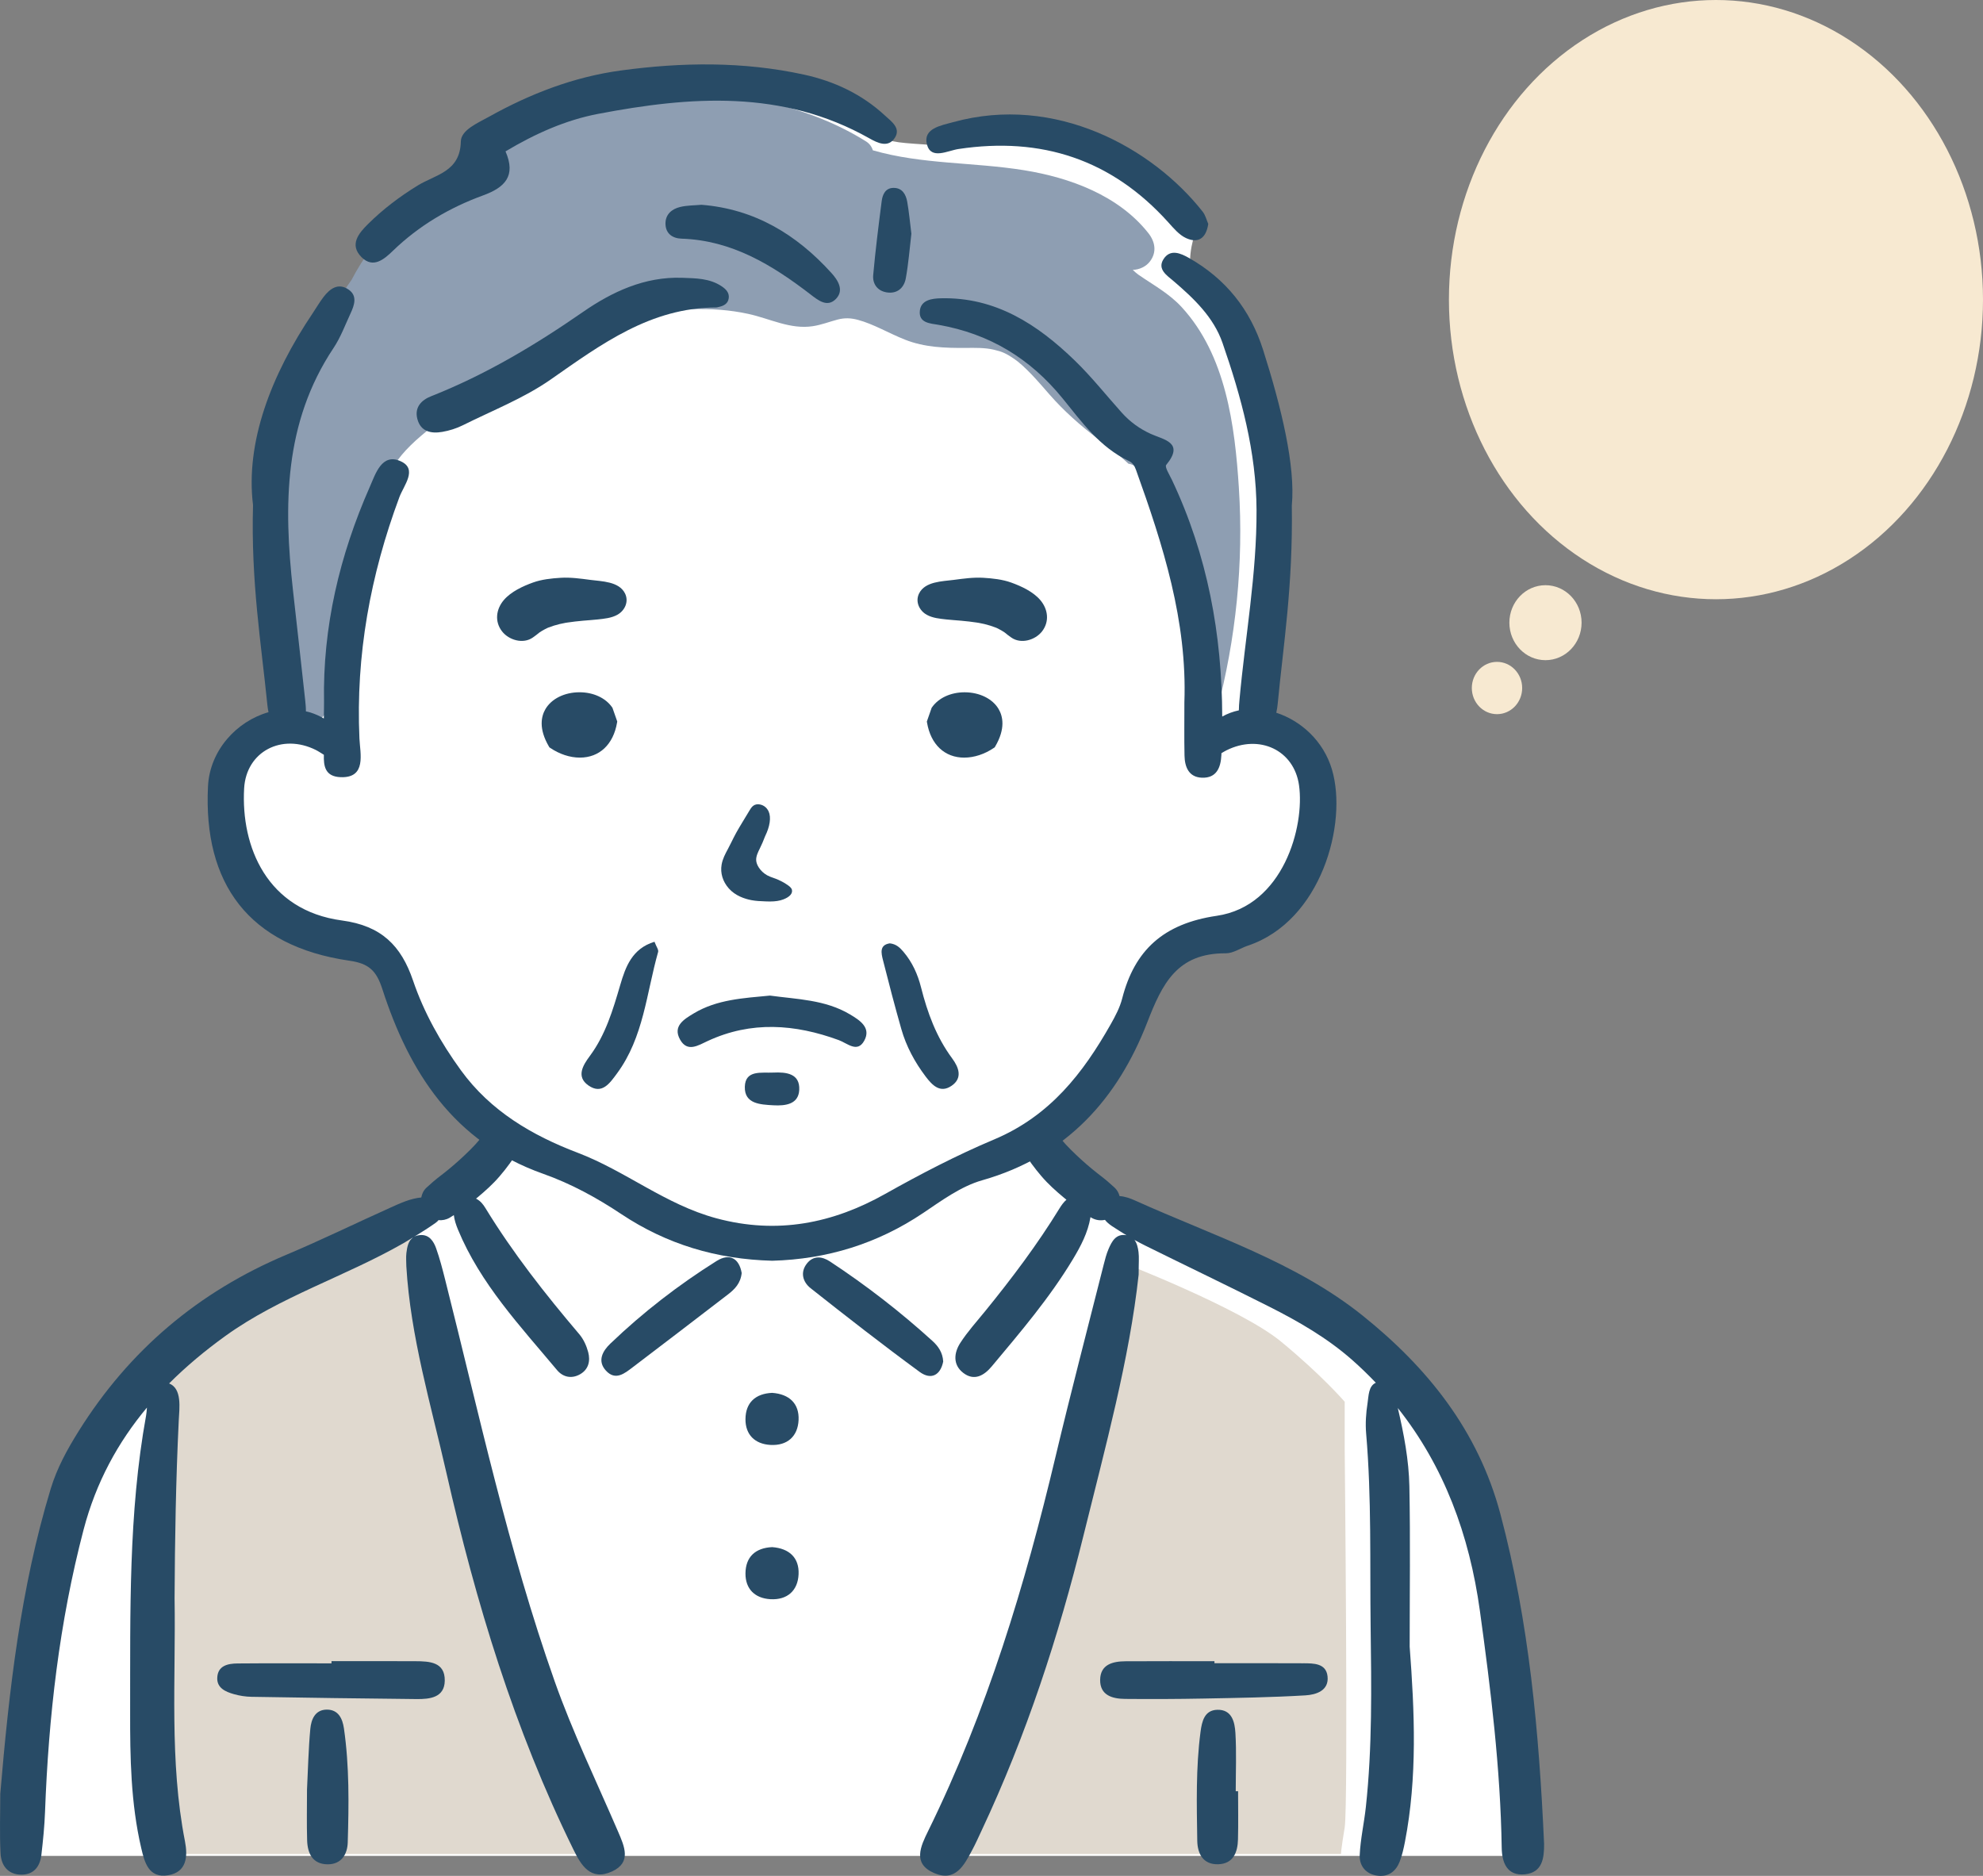 <?xml version="1.0" encoding="UTF-8"?>
<svg id="_レイヤー_2" data-name="レイヤー 2" xmlns="http://www.w3.org/2000/svg" viewBox="0 0 312.506 295.611">
  <rect x="0" y="0" width="312.506" height="295.611" fill="#808080" stroke="none"/>
  <defs>
    <style>
      .cls-1 {
        fill: #284b66;
      }

      .cls-2 {
        fill: #f7e9d1;
      }

      .cls-3 {
        fill: #fff;
      }

      .cls-4 {
        fill: #e0d9cf;
      }

      .cls-5 {
        fill: #8e9eb2;
      }
    </style>
  </defs>
  <g id="_シニア世代_笑った表情" data-name="シニア世代　笑った表情">
    <g>
      <g id="_おじいちゃん_べスト" data-name="おじいちゃん　べスト">
        <path id="_白" data-name="白" class="cls-3" d="M132.373,17.005c.25-.522-17.165-4.702-21.519-4.18-4.354.522-16.066.522-22.314,3.135-6.247,2.612-12.396,2.59-12.108,5.388.288,2.797,2.29,2.915-.01,5.236-2.3,2.321-1.792.348-7.888,4.354-6.095,4.005-6.556,3.551-8.533,6.927-1.977,3.375-7.14,11.011-7.14,11.011-4.528,7.14-6.05,7.627-7.429,12.138s-4.234,9.773-3.558,13.783c.676,4.01,1.303,5.388,2.054,12.906.752,7.518-.376,14.66.251,19.922s3.132,5.462.626,6.866-3.399-.35-5.145,2.782c-1.746,3.132-2.247,1.128-2.874,6.516-.626,5.388-2.381,5.442,0,10.615,2.381,5.173,4.135,6.676,6.515,8.806,2.381,2.13,4.166,2.631,7.721,3.508s5.811,1.378,7.816,2.631c2.005,1.253,1.754-.626,3.007,2.631,1.253,3.258,2.381,10.775,6.641,15.537,4.26,4.761,4.385,6.891,7.142,8.52,2.757,1.629,6.891-.251,3.884,3.383-3.007,3.634-2.736,2.631-5.503,5.137-2.767,2.506.742,1.754-6.024,4.887s-14.785,6.811-25.31,13.304c-10.525,6.493-12.655,6.618-18.544,12.382-5.889,5.764-8.645,7.248-11.151,12.583-2.506,5.335-2.005,4.583-4.636,13.479-2.631,8.896-5.262,38.842-5.137,42.476s-.004,8.8-.004,8.8h236.439s-1.378-20.128-2.882-30.69c-1.504-10.562-.501-18.957-3.258-25.222s-7.267-13.518-12.154-18.85c-4.887-5.332-7.718-8.339-12.818-10.971-5.1-2.631-4.626-5.817-12.284-8.058-7.658-2.241-12.011-4.257-16.178-5.903s-5.353-2.109-8.793-4.772-7.658-5.438-7.214-7.325c.444-1.887,2.66-2.331,4.826-4.661,2.166-2.331,4.497-3.885,6.494-7.547,1.998-3.663,5.327-13.93,6.659-15.844s3.551-4.689,7.547-5.354c3.995-.666,6.77.555,9.212-1.998,2.442-2.553,4.106-4.106,5.771-7.769,1.665-3.663,4.55-10.1,3.441-13.429-1.11-3.329-1.776-3.773-3.33-5.771-1.554-1.998-3.492-2.108-5.131-3.496s-1.75-1.49-.862-5.712,1.288-12.212,1.288-12.212c0,0,1.375-27.302-.511-32.851s-3.927-11.258-6.847-15.34c-2.92-4.082-4.696-1.973-5.029-6.08-.333-4.106,1.11-5.882.777-7.214-.333-1.332-.666-1.221-4.328-4.328-3.663-3.108-9.656-9.656-17.424-10.322s-7.214-1.665-12.763-.111c-5.549,1.554-2.027,2.545-7.766,2.157-5.739-.388-5.541-.381-8.488-1.824s-5.225-3.964-5.225-3.964Z"/>
        <g id="_塗り" data-name="塗り">
          <path class="cls-5" d="M195.239,76.893c-.63-9.823-2.039-20.898-9.005-28.483-1.986-2.163-4.451-3.475-6.832-5.123-.287-.199-.62-.499-.881-.763,1.046-.02,2.097-.52,2.712-1.338,1.099-1.461.816-3.087-.267-4.458-4.685-5.928-12.345-8.741-19.614-9.908-7.971-1.28-16.083-.901-23.801-3.136-.163-.56-.528-1.061-1.075-1.404-8.951-5.605-20.083-7.855-30.589-7.383-5.333.239-10.682,1.126-15.778,2.712-2.615.814-5.175,1.818-7.659,2.965-2.408,1.112-4.974,2.323-7.005,4.047-.861.731-1.605,1.675-2.043,2.73-1.053.471-2.092.971-3.101,1.535-2.752,1.538-5.312,3.477-7.622,5.619-2.945,2.73-5.417,6.021-7.281,9.608-.412.574-.811,1.162-1.201,1.764-5.777,8.922-9.626,19.154-11.291,29.625-1.917,12.056-1.202,24.458,2.494,36.125.908,2.866,5.391,3.163,6.155,0,1.647-6.817,3.302-13.633,4.954-20.45.793-3.27,1.54-6.554,2.397-9.808.727-2.759,1.579-5.471,3.108-7.906,1.51-2.405,3.706-4.315,5.913-6.074,2.352-1.874,4.802-3.64,7.271-5.356,5.18-3.6,10.643-6.946,16.492-9.367,5.469-2.263,11.337-3.744,17.269-3.941,3.032-.101,6.035.099,8.98.741,3.402.741,6.597,2.477,10.157,1.936,1.336-.203,2.58-.692,3.88-1.038,1.154-.307,2.154-.247,3.211.035,2.497.666,4.839,2.1,7.447,3.13,3.089,1.219,6.288,1.318,9.57,1.296,1.468-.01,2.979-.054,4.417.281,1.354.315,1.916.58,3.165,1.415.804.537,1.825,1.486,2.752,2.452.993,1.034,1.922,2.125,2.865,3.203,2.283,2.608,4.787,4.815,7.542,6.922,1.619,1.238,3.386,2.549,4.894,3.98.552.059,1.188.388,1.887,1.082,5.791,5.754,6.94,14.007,8.381,21.687,1.137,6.064,1.961,12.132,2.176,18.225.67-.376,1.212-1.013,1.459-1.944,3.049-11.449,4.254-23.414,3.496-35.235Z"/>
          <g>
            <path class="cls-4" d="M64.005,191.75s-21.033,7.955-28.087,13.659c-7.054,5.704-10.991,10.206-10.991,10.206v7.987s-.634,60.305,0,64.058c.634,3.752.634,4.503.634,4.503h69.213s-13.679-33.171-15.78-39.324-12.007-47.129-12.007-47.129l-2.982-13.959Z"/>
            <path class="cls-4" d="M176.137,198.675s19.255,7.406,25.714,12.717c6.458,5.31,10.062,9.502,10.062,9.502v7.436s.581,56.146,0,59.64c-.581,3.494-.581,4.192-.581,4.192h-63.364s12.523-30.883,14.446-36.612c1.924-5.729,10.993-43.879,10.993-43.879l2.73-12.996Z"/>
          </g>
        </g>
        <g id="_アウトライン" data-name="アウトライン">
          <g>
            <path class="cls-1" d="M236.447,238.571c-3.517-13.192-11.538-23.088-21.677-31.229-10.549-8.471-23.631-12.621-35.861-18.146-.758-.342-1.642-.669-2.477-.707-.126-.495-.374-.958-.765-1.323-.712-.663-1.423-1.276-2.199-1.868-.018-.014-.045-.033-.076-.055-.154-.111-.302-.235-.45-.352-.277-.219-.552-.44-.825-.663-1.166-.956-2.275-1.974-3.346-3.035-.536-.531-1.05-1.084-1.532-1.665-.026-.032-.061-.068-.093-.102-.004-.006-.02-.028-.064-.086-.061-.082-.121-.164-.181-.247-.198-.274-.387-.555-.568-.841-.072-.115-.147-.228-.222-.342-1.577,1.164-3.192,2.322-4.866,3.372.78,1.475,1.821,2.834,2.9,4.096,1.048,1.225,2.251,2.303,3.489,3.332.142.119.287.234.43.352-.419.356-.772.838-1.085,1.348-3.492,5.697-7.502,11.017-11.712,16.196-1.343,1.653-2.789,3.245-3.936,5.026-1.001,1.554-1.19,3.423.451,4.701,1.733,1.349,3.289.451,4.513-1.012,4.536-5.423,9.131-10.806,12.789-16.886,1.238-2.057,2.362-4.185,2.764-6.602.001-.011.001-.021.002-.032.055.033.107.069.162.102.665.387,1.421.482,2.124.331.56.748,1.588,1.272,2.398,1.812.322.214.662.405.993.607-1.676-.288-2.319.992-2.833,2.187-.337.784-.55,1.62-.759,2.446-2.541,10.072-5.18,20.123-7.58,30.225-4.811,20.252-10.805,40.137-20.092,59.042-1.171,2.384-2.493,5.127.934,6.608,3.413,1.475,4.764-1.286,6.011-3.612.543-1.012,1.006-2.063,1.494-3.101,7.037-14.977,12.124-30.566,16.048-46.472,3.439-13.938,7.255-27.826,8.693-41.118,0-1.86.086-2.72-.021-3.558-.086-.677-.242-1.383-.636-1.904.553.304,1.11.602,1.674.881,6.527,3.231,13.1,6.369,19.6,9.653,4.599,2.324,9.071,4.904,12.961,8.317,1.343,1.179,2.601,2.401,3.799,3.655-1.17.527-1.125,2.063-1.304,3.211-.246,1.571-.357,3.206-.221,4.787.871,10.138.576,20.301.707,30.452.122,9.484.27,18.98-.756,28.437-.273,2.515-.848,5.008-.964,7.526-.081,1.763,1.012,3.069,2.891,3.276,1.674.184,2.833-.727,3.414-2.244.38-.991.618-2.046.821-3.091,1.974-10.178,1.521-20.487.746-30.766,0-8.412.116-16.825-.046-25.234-.081-4.176-.868-8.294-1.823-12.37,7.265,9.155,11.28,19.972,12.932,31.939,1.71,12.395,3.244,24.814,3.441,37.356.035,2.264.79,4.482,3.666,4.184,2.771-.288,3.027-2.58,3.013-4.814-.798-17.527-2.336-34.894-6.89-51.977Z"/>
            <path class="cls-1" d="M87.407,264.939c-7.32-20.717-11.907-42.112-17.262-63.313-.417-1.65-.844-3.306-1.415-4.912-.387-1.087-1.082-2.201-2.521-2.083-.403.033-.722.139-.985.292,1.165-.706,2.316-1.434,3.426-2.219.177-.125.325-.27.456-.424.592.052,1.202-.06,1.751-.379.227-.132.444-.277.665-.416.079.74.34,1.531.658,2.299,3.533,8.525,9.797,15.177,15.606,22.124.93,1.112,2.288,1.422,3.633.654,1.355-.773,1.636-2.12,1.277-3.48-.264-1-.736-2.042-1.4-2.825-5.36-6.311-10.468-12.801-14.793-19.876-.357-.584-.775-1.133-1.484-1.494.072-.06.145-.118.217-.178,1.238-1.03,2.44-2.107,3.489-3.332,1.106-1.293,2.177-2.687,2.962-4.205-1.768-.882-3.498-1.841-5.231-2.8-.157.243-.317.485-.486.72-.059.083-.12.165-.181.247-.043.058-.06.08-.064.086-.032.034-.067.07-.093.102-.482.581-.996,1.134-1.532,1.665-1.071,1.061-2.18,2.079-3.346,3.035-.273.224-.548.445-.825.663-.148.117-.296.241-.45.352-.031.022-.058.041-.076.055-.777.592-1.487,1.204-2.2,1.868-.448.417-.707.962-.809,1.537-1.709.16-3.259.88-4.799,1.572-5.498,2.47-10.917,5.123-16.471,7.46-13.871,5.838-24.761,15.057-32.73,27.798-1.81,2.894-3.405,5.799-4.401,9.076-4.764,15.679-6.568,31.812-7.951,48.073,0,3.125-.114,6.256.042,9.374.096,1.932,1.179,3.378,3.326,3.364,1.96-.013,2.908-1.331,3.115-3.139.257-2.237.487-4.484.571-6.732.557-15.038,2.243-29.882,6.082-44.512,1.958-7.459,5.416-13.761,9.979-19.221-.033.453-.068.884-.135,1.256-2.798,15.435-2.481,31.066-2.513,46.657-.015,7.191.094,14.415,1.745,21.49.532,2.281,1.177,4.774,4.215,4.296,3.007-.473,3.135-3.024,2.68-5.351-2.482-12.694-1.425-25.524-1.637-38.303.049-9.339.205-18.669.658-27.998.096-1.966.553-5.036-1.52-5.851,2.698-2.698,5.676-5.183,8.887-7.495,8.598-6.191,18.88-9.359,28.031-14.601.529-.303,1.048-.625,1.57-.941-.779.513-.974,1.508-1.091,2.465-.086.698-.015,1.413-.011,2.116.658,11.092,3.867,21.761,6.316,32.545,4.632,20.39,10.684,40.385,20.03,59.391,1.171,2.382,2.66,4.987,6.074,3.422,3.113-1.428,1.945-3.963.944-6.288-3.392-7.875-7.15-15.64-9.993-23.686Z"/>
            <path class="cls-1" d="M65.465,261.781c-4.407-.023-8.814-.006-13.222-.006,0,.115 0.0.23 0.0.345-4.941,0-9.881-.028-14.821.017-1.53.014-3.111.349-3.185,2.264-.062,1.61,1.315,2.203,2.63,2.575.889.251,1.834.401,2.757.416,8.68.146,17.359.272,26.04.356,2.079.02,4.387-.226,4.428-2.893.045-2.962-2.414-3.063-4.627-3.074Z"/>
            <path class="cls-1" d="M205.408,262.11c-4.673-.029-9.346-.01-14.02-.01,0-.106 0-.212 0-.318-4.674,0-9.348-.021-14.022.01-2.009.013-3.959.496-3.992,2.923-.033,2.433,1.908,2.991,3.914,3.009,4.139.038,8.28.023,12.419-.057,5.338-.102,10.681-.184,16.008-.501,1.677-.1,3.755-.73,3.493-3.016-.235-2.052-2.187-2.032-3.801-2.042Z"/>
            <path class="cls-1" d="M51.513,269.411c-1.858.001-2.472,1.553-2.609,3.029-.296,3.181-.362,6.383-.522,9.578 0,2.668-.06,5.337.02,8.001.062,2.063.874,3.763,3.247,3.77,2.153.006,3.098-1.586,3.153-3.454.174-5.996.263-12.002-.601-17.966-.225-1.551-.882-2.958-2.688-2.957Z"/>
            <path class="cls-1" d="M194.743,282.274c0-3.063.131-6.134-.051-9.186-.102-1.709-.547-3.716-2.863-3.649-2.02.058-2.417,1.825-2.634,3.465-.752,5.705-.6,11.442-.516,17.171.03,2.059.942,3.777,3.304,3.705,2.365-.072,3.061-1.873,3.114-3.909.066-2.53.016-5.064.016-7.596-.123,0-.246-0-.369-0Z"/>
            <path class="cls-1" d="M112.928,198.714c-6.014,3.776-11.626,8.115-16.754,13.032-1.185,1.135-2.095,2.709-.681,4.248,1.505,1.639,2.946.432,4.224-.537,5.008-3.796,9.991-7.625,14.977-11.45,1.079-.828,2.022-1.762,2.191-3.398-.396-2.298-1.897-3.186-3.957-1.893Z"/>
            <path class="cls-1" d="M148.642,214.549c-.084-1.433-.805-2.426-1.692-3.232-5.056-4.593-10.445-8.767-16.153-12.525-1.253-.825-2.606-.957-3.611.291-1.127,1.401-.673,2.946.564,3.924,5.661,4.475,11.354,8.915,17.173,13.182,1.809,1.326,3.295.53,3.72-1.639Z"/>
            <path class="cls-1" d="M121.689,219.494c-2.626.118-4.191,1.526-4.208,4.149-.016,2.436,1.478,3.912,3.921,4.056,2.674.156,4.334-1.356,4.449-3.923.117-2.591-1.451-4.083-4.162-4.282Z"/>
            <path class="cls-1" d="M121.689,243.805c-2.626.118-4.191,1.525-4.208,4.149-.016,2.436,1.478,3.913,3.921,4.056,2.674.156,4.334-1.356,4.449-3.923.117-2.591-1.451-4.083-4.162-4.282Z"/>
          </g>
          <g>
            <path class="cls-1" d="M107.18,163.834c1.147,2.034,2.832.917,4.365.206,6.85-3.177,13.743-2.659,20.634-.136,1.364.499,2.928,2.068,4.013.108,1.142-2.063-.684-3.23-2.249-4.162-3.893-2.32-8.347-2.376-12.602-2.96-4.183.405-8.332.601-11.992,2.796-1.57.942-3.371,2.016-2.169,4.148Z"/>
            <path class="cls-1" d="M121.861,169.023c-1.84.089-4.413-.462-4.482,2.241-.069,2.694,2.415,2.796,4.498,2.915,1.955.112,3.968-.18,4.078-2.429.126-2.588-2.048-2.825-4.093-2.727Z"/>
            <path class="cls-1" d="M92.719,171.043c2.144,1.512,3.385-.356,4.518-1.889,4.201-5.685,4.636-12.656,6.479-19.143.097-.343-.28-.821-.574-1.603-3.527,1.073-4.557,3.946-5.391,6.789-1.16,3.953-2.311,7.866-4.817,11.237-1.083,1.457-2.157,3.24-.215,4.609Z"/>
            <path class="cls-1" d="M142.366,149.976c-.536-.629-1.118-1.208-2.139-1.319-1.659.253-1.357,1.531-1.075,2.65.917,3.631,1.865,7.255,2.89,10.857.777,2.731,2.116,5.207,3.826,7.471,1.036,1.372,2.291,2.703,4.091,1.472,1.792-1.226,1.131-2.92.097-4.318-2.493-3.368-3.895-7.185-4.906-11.192-.521-2.067-1.387-3.983-2.784-5.622Z"/>
            <path class="cls-1" d="M120.569,131.79c.769-1.556.976-2.979.566-3.904-.308-.691-.928-1.119-1.671-1.147-.762,0-1.082.535-1.364,1.008l-1.145,1.893c-.321.53-.641,1.061-.94,1.605-.243.442-.468.895-.692,1.347-.189.382-.378.763-.578,1.136l-.048.09c-.406.758-.827,1.54-.98,2.455-.221,1.311.176,2.628,1.118,3.709,1.03,1.181,2.527,1.67,3.602,1.873.708.133,1.427.16,2.123.187l.222.009c.18.007.362.011.545.011.865,0,1.539-.105,2.124-.33,1.011-.388,1.502-.946,1.343-1.545-.11-.338-.472-.594-.865-.847l-.094-.061c-.395-.262-.81-.465-1.164-.628-.259-.119-.528-.215-.797-.31-.35-.123-.681-.24-.984-.41-.535-.3-.992-.729-1.319-1.24-.254-.398-.391-.785-.405-1.151-.024-.628.293-1.264.572-1.826.294-.59.569-1.228.831-1.926Z"/>
            <path class="cls-1" d="M86.579,117.768l.126.085c1.454.99,3.113,1.536,4.673,1.536h.001c3.087,0,5.28-2.065,5.866-5.523l.029-.169-.757-2.161-.053-.076c-1.039-1.483-2.959-2.368-5.136-2.368-2.356,0-4.414,1.016-5.37,2.652-.662,1.133-1.105,3.075.546,5.892l.077.13Z"/>
            <path class="cls-1" d="M151.96,119.39c1.56,0,3.219-.546,4.673-1.536l.125-.085.077-.13c1.652-2.817,1.209-4.758.546-5.892-.956-1.636-3.014-2.652-5.37-2.652-2.177,0-4.097.885-5.136,2.368l-.053.076-.757,2.161.029.169c.586,3.458,2.779,5.523,5.866,5.523h.001Z"/>
            <path class="cls-1" d="M86.256,98.962c.052-.023.106-.043.158-.063.579-.225,1.171-.411,1.775-.556.3-.072.603-.135.907-.189.117-.021.252-.031.373-.058.027-.003.055-.006.082-.01.366-.045.733-.095,1.098-.147.021-.002.029-.002.061-.005.387-.035.773-.084,1.161-.119.774-.071,1.552-.113,2.324-.199,1.045-.117,2.147-.213,3.085-.731,1.204-.665,1.856-2.098,1.21-3.382-.948-1.885-3.658-1.884-5.457-2.121-1.549-.204-3.1-.423-4.666-.33-1.452.086-3.009.253-4.387.751-1.592.574-3.443,1.431-4.571,2.744-1.233,1.436-1.496,3.389-.294,4.944,1.062,1.374,3.32,2.059,4.858.97.354-.251.713-.515,1.049-.8.014-.009.021-.012.038-.023.13-.08.255-.166.385-.244.262-.157.535-.292.807-.429.002-.001.003-.001.005-.003Z"/>
            <path class="cls-1" d="M146.058,96.885c.938.518,2.039.614,3.085.731.772.086,1.55.128,2.324.199.388.035.773.084,1.161.119.032.003.04.003.061.005.366.052.732.102,1.098.147.028.003.055.006.082.01.121.027.256.037.373.058.304.054.607.117.907.189.604.145,1.196.331,1.774.556.052.02.106.041.158.063.002.001.003.001.005.003.272.138.544.273.807.429.131.078.256.164.385.244.017.01.024.014.038.023.336.284.695.549,1.049.8,1.538,1.09,3.796.404,4.858-.97,1.201-1.555.939-3.509-.294-4.944-1.128-1.313-2.979-2.17-4.571-2.744-1.379-.497-2.935-.664-4.387-.751-1.566-.093-3.117.126-4.666.33-1.799.237-4.509.236-5.457,2.121-.646,1.284.006,2.716,1.21,3.382Z"/>
            <path class="cls-1" d="M209.905,121.253c-1.337-4.484-4.867-7.665-8.771-8.937.116-.494.185-1.006.232-1.494.878-9.213,2.402-18.377,2.215-31.152.588-6.2-1.623-15.409-4.526-24.538-2.026-6.373-5.878-11.168-11.641-14.458-1.322-.755-3.003-1.519-4.068.189-.982,1.576.556,2.545,1.58,3.418,3.225,2.752,6.33,5.712,7.731,9.752,2.954,8.517,5.323,17.18,5.364,26.331.045,10.068-1.785,19.954-2.688,29.929-.051.561-.097,1.119-.098,1.647-.913.194-1.792.518-2.621.978-.038-12.902-2.299-25.408-7.934-37.311-.37-.781-1.159-2.022-.894-2.343,2.938-3.559-.42-3.972-2.428-4.887-1.784-.813-3.286-1.912-4.573-3.346-2.461-2.742-4.758-5.652-7.398-8.209-5.881-5.696-12.494-10.036-21.151-9.816-1.38.035-3.101.262-3.276,1.977-.198,1.94,1.654,1.979,2.965,2.209,7.98,1.401,14.394,5.27,19.519,11.571,3.021,3.715,5.877,7.725,10.436,9.869.618.291.911.764,1.142,1.405,4.264,11.862,8.087,23.811,7.627,36.651.005,2.795-.039,5.589.021,8.382.038,1.796.669,3.406,2.738,3.485,2.3.088,2.975-1.58,3.071-3.548.005-.106.007-.211.012-.316.266-.161.529-.32.785-.448,5.183-2.591,10.649-.052,11.439,5.491.925,6.487-2.465,19.043-12.965,20.584-8.412,1.234-12.953,5.426-14.906,13.044-.36,1.403-1.073,2.752-1.797,4.033-4.362,7.712-9.576,14.462-18.381,18.167-5.896,2.481-11.595,5.453-17.211,8.606-8.136,4.569-16.912,6.423-26.577,3.812-8.027-2.168-14.253-7.436-21.828-10.319-7.189-2.736-13.729-6.554-18.406-12.986-3.22-4.429-5.838-9.118-7.55-14.149-1.88-5.529-5.008-8.641-11.2-9.472-11.831-1.587-15.936-11.63-15.421-20.81.327-5.827,5.952-8.735,11.31-6.054.406.203.829.496,1.256.752-.053,1.787.19,3.445,2.658,3.53,4.102.142,3.055-3.72,2.948-6.104-.588-13.135,1.726-25.745,6.293-38.019.688-1.848,2.929-4.42.222-5.656-2.983-1.362-3.98,1.982-4.878,4.019-4.76,10.8-7.443,22.075-7.216,33.947.002.854-.02,1.708-.033,2.562-.654-.392-1.362-.702-2.117-.944-.234-.075-.471-.118-.707-.176.007-.561-.047-1.148-.108-1.715-.624-5.801-1.291-11.596-1.933-17.395-1.474-13.317-1.457-26.371,6.395-38.152,1.116-1.675,1.83-3.621,2.686-5.462.609-1.31,1.118-2.784-.348-3.768-1.605-1.078-2.897-.126-3.902,1.177-.618.802-1.125,1.688-1.692,2.53-6.639,9.846-10.642,20.454-9.431,30.276-.339,12.096,1.283,21.757,2.258,31.465.039.39.096.787.18,1.173-5.033,1.43-9.255,6.03-9.535,11.685-.755,15.242,6.321,25.18,22.341,27.487,3.018.434,4.202,1.574,5.131,4.449,4.216,13.053,11.216,24.112,25.324,29.114,4.461,1.581,8.487,3.797,12.337,6.357,7.133,4.744,14.981,7.123,23.794,7.354,8.598-.235,16.558-2.668,23.792-7.534,2.927-1.969,5.949-4.197,9.281-5.145,13.38-3.808,21.377-12.933,26.01-24.857,2.378-6.12,4.695-10.957,12.395-10.913,1.157.007,2.308-.817,3.479-1.208,11.554-3.864,15.771-19.278,13.241-27.764Z"/>
            <path class="cls-1" d="M61.923,39.519c4.099-3.963,8.905-6.792,14.201-8.723,3.432-1.251,5.236-3.051,3.541-6.941,4.69-2.796,9.479-4.935,14.592-5.91,14.563-2.776,29.049-3.861,42.715,3.837,1.296.73,3.01,1.602,4.073-.104.945-1.518-.595-2.559-1.581-3.471-3.635-3.363-7.972-5.405-12.787-6.454-9.57-2.085-19.205-1.955-28.844-.644-7.403,1.007-14.268,3.661-20.761,7.282-1.769.987-4.412,2.089-4.448,3.894-.095,4.794-3.973,5.218-6.786,6.941-2.833,1.736-5.466,3.73-7.822,6.059-1.492,1.474-2.998,3.272-1.046,5.237,1.839,1.851,3.586.318,4.952-1.003Z"/>
            <path class="cls-1" d="M113.254,48.377c.792-.167,1.474-.512,1.59-1.391.114-.86-.449-1.422-1.097-1.859-1.898-1.279-4.083-1.273-6.252-1.35-5.897-.208-11.053,2.217-15.626,5.386-7.564,5.242-15.372,9.9-23.941,13.284-1.519.6-2.627,1.745-2.162,3.554.52,2.023,2.161,2.363,3.929,2.059,1.115-.191,2.244-.545,3.255-1.05,4.663-2.328,9.621-4.259,13.853-7.216,7.982-5.577,15.732-11.32,26.078-11.34.124-0.0.248-.052.373-.078Z"/>
            <path class="cls-1" d="M151.057,23.481c13.067-1.972,24.131,1.649,33.035,11.53.84.932,1.717,1.996,2.808,2.502,1.891.877,3.171.078,3.513-2.226-.255-.575-.431-1.357-.879-1.927-7.891-10.03-23.199-18.587-39.362-14.1-1.843.512-4.777.967-4.086,3.531.651,2.419,3.254.948,4.971.689Z"/>
            <path class="cls-1" d="M131.757,47.084c1.318-1.38.26-2.972-.744-4.08-5.481-6.047-12.067-10.064-20.47-10.733-1.1.103-2.269.08-3.367.348-1.315.322-2.329,1.174-2.301,2.661.029,1.553,1.134,2.284,2.521,2.329,7.944.259,14.286,4.14,20.321,8.778,1.201.923,2.664,2.138,4.04.697Z"/>
            <path class="cls-1" d="M138.95,31.681c-.503,3.879-.986,7.763-1.339,11.658-.126,1.387.661,2.498,2.113,2.734,1.655.27,2.745-.69,3.023-2.21.43-2.355.608-4.756.88-7.03-.223-1.768-.367-3.405-.652-5.018-.208-1.179-.782-2.228-2.186-2.205-1.262.02-1.706,1.049-1.839,2.071Z"/>
          </g>
        </g>
      </g>
      <g id="_ミディアムヘア_カーディガン" data-name="ミディアムヘア×カーディガン">
        <g id="_吹き出し" data-name="吹き出し">
          <ellipse class="cls-2" cx="270.423" cy="47.216" rx="42.083" ry="47.216"/>
          <ellipse class="cls-2" cx="243.556" cy="98.126" rx="5.69" ry="5.908"/>
          <path class="cls-2" d="M231.948,108.421c0,2.275,1.777,4.12,3.968,4.12,2.192,0,3.968-1.844,3.968-4.12s-1.777-4.12-3.968-4.12c-2.192,0-3.968,1.844-3.968,4.12Z"/>
        </g>
      </g>
    </g>
  </g>
</svg>